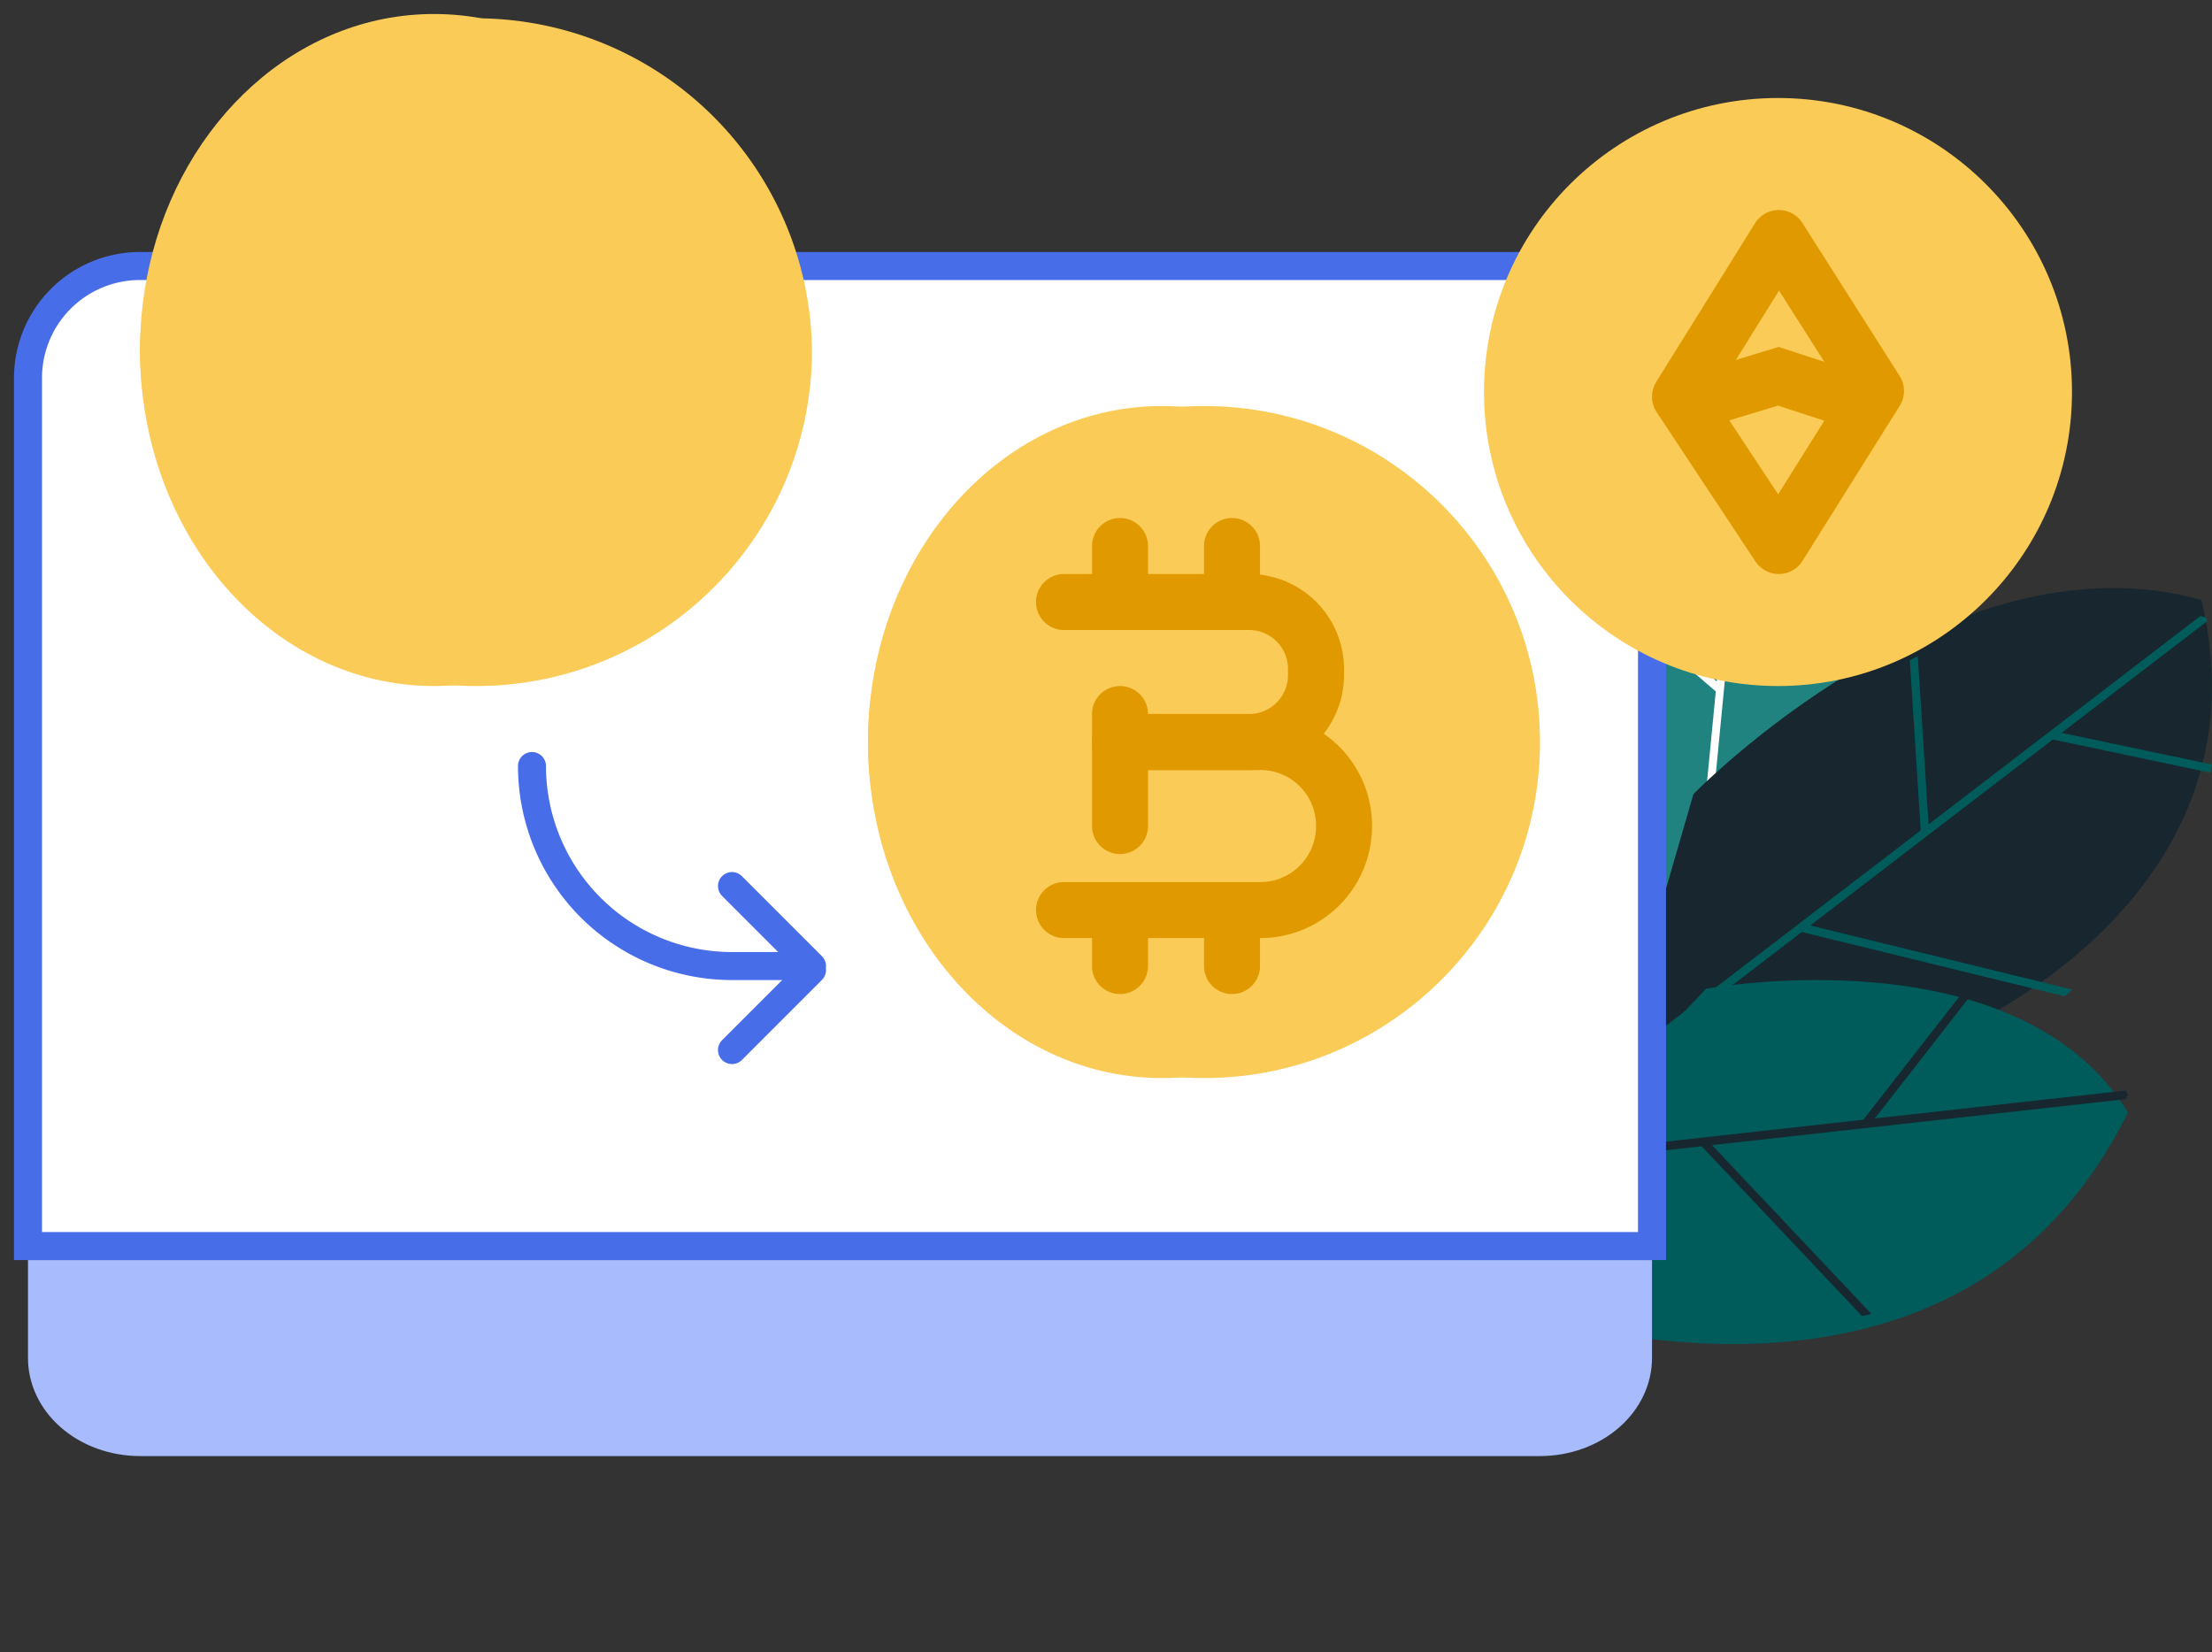 <svg width="79" height="59" fill="none" xmlns="http://www.w3.org/2000/svg"><rect width="100%" height="100%" fill="#333333" stroke="none"/><path fill-rule="evenodd" clip-rule="evenodd" d="M56.207 31.674S54.241 18.13 62.42 13c12.873 10.67 2.892 24 2.892 24l-9.104-5.326z" fill="#21837F"/><path fill-rule="evenodd" clip-rule="evenodd" d="M62.552 13l.133.11-1.539 15.907 7.804-5.763c.018.11.034.218.05.328l-7.892 5.828-.444 4.59-.272-.157.886-9.15L57 21.016c.029-.103.058-.206.089-.31l4.223 3.63L62.399 13.1c.051-.033.101-.067.153-.099z" fill="#fff"/><path fill-rule="evenodd" clip-rule="evenodd" d="M60.48 28.36s9.198-9.45 18.141-6.934C81.226 32.266 69.548 37 69.548 37L58 36.906l2.48-8.545z" fill="#17262F"/><path fill-rule="evenodd" clip-rule="evenodd" d="M68.492 23.438l.385 6.002L78.583 22c.071.019.143.036.214.057l.029.13-5.199 3.985L79 27.303c-.009.052-.02.104-.03.155l-.027.138-5.628-1.185-8.663 6.64 9.368 2.292c-.097.08-.193.16-.29.236l-9.382-2.294L58.197 38 58 37.998l.08-.283 10.517-8.06-.39-6.078.285-.14z" fill="#005C5A"/><path fill-rule="evenodd" clip-rule="evenodd" d="M60.93 35.311s11.091-2.06 15.07 4.42c-6.91 13.915-25 6.06-25 6.06l9.93-10.48z" fill="#005C5A"/><path fill-rule="evenodd" clip-rule="evenodd" d="M76 39.091l-.079.161-14.78 1.642 5.689 6.024c-.11.029-.22.056-.33.082l-5.727-6.065-5.773.64.309-.339 11.24-1.248L70.438 35c.1.03.2.062.3.095l-3.782 4.848 8.955-.995c.03.048.06.094.088.143z" fill="#17262F"/><path fill-rule="evenodd" clip-rule="evenodd" d="M59 45v3.5c0 .928-.421 1.819-1.171 2.475C57.079 51.632 56.06 52 55 52H5c-1.061 0-2.079-.368-2.829-1.025C1.421 50.32 1 49.428 1 48.5V45h58z" fill="#A7BBFD"/><path fill-rule="evenodd" clip-rule="evenodd" d="M59 13.5v31H1v-31a3.999 3.999 0 0 1 4-4h50a3.999 3.999 0 0 1 4 4z" fill="#fff" stroke="#486DE8"/><path fill-rule="evenodd" clip-rule="evenodd" d="M43 38.5c6.627 0 12-5.373 12-12s-5.373-12-12-12-12 5.373-12 12 5.373 12 12 12z" fill="#FACB57"/><path fill-rule="evenodd" clip-rule="evenodd" d="M41.5 38.5c5.799 0 10.5-5.373 10.5-12s-4.701-12-10.5-12S31 19.873 31 26.5s4.701 12 10.5 12zM29 12.5c0 6.627-5.373 12-12 12s-12-5.373-12-12a12.001 12.001 0 0 1 24 0z" fill="#FACB57"/><path fill-rule="evenodd" clip-rule="evenodd" d="M26 12.5c0 6.63-4.699 12-10.5 12S5 19.13 5 12.5c-.002-1.01.11-2.016.332-3C6.496 4.32 10.61.5 15.5.5c4.891 0 9.004 3.82 10.168 9 .222.984.334 1.99.332 3z" fill="#FACB57"/><path d="M38 21.5h6.553A2.393 2.393 0 0 1 47 23.836v.328a2.393 2.393 0 0 1-2.447 2.336H40" stroke="#E09A00" stroke-width="2" stroke-linecap="round" stroke-linejoin="round"/><path d="M41 26.5h3.938A2.988 2.988 0 0 1 48 29.407v.186a2.988 2.988 0 0 1-3.062 2.907H38M40 21.5v-2M40 29.5v-4M44 21.5v-2M40 34.5v-2M44 34.5v-2" stroke="#E09A00" stroke-width="2" stroke-linecap="round" stroke-linejoin="round"/><path d="M19 27.357a7.143 7.143 0 0 0 7.143 7.143H29l-2.857-2.857M29 34.643L26.143 37.5" stroke="#486DE8" stroke-linecap="round" stroke-linejoin="round"/><path fill-rule="evenodd" clip-rule="evenodd" d="M63.5 24.5C69.299 24.5 74 19.799 74 14S69.299 3.5 63.5 3.5 53 8.201 53 14s4.701 10.5 10.5 10.5z" fill="#FACB57"/><path clip-rule="evenodd" d="M60 14.167L63.528 8.5 67 13.962 63.528 19.5 60 14.167z" stroke="#E09A00" stroke-width="2" stroke-linecap="round" stroke-linejoin="round"/><path d="M60 14.5l3.512-1.062L66 14.25" stroke="#E09A00" stroke-width="2"/></svg>